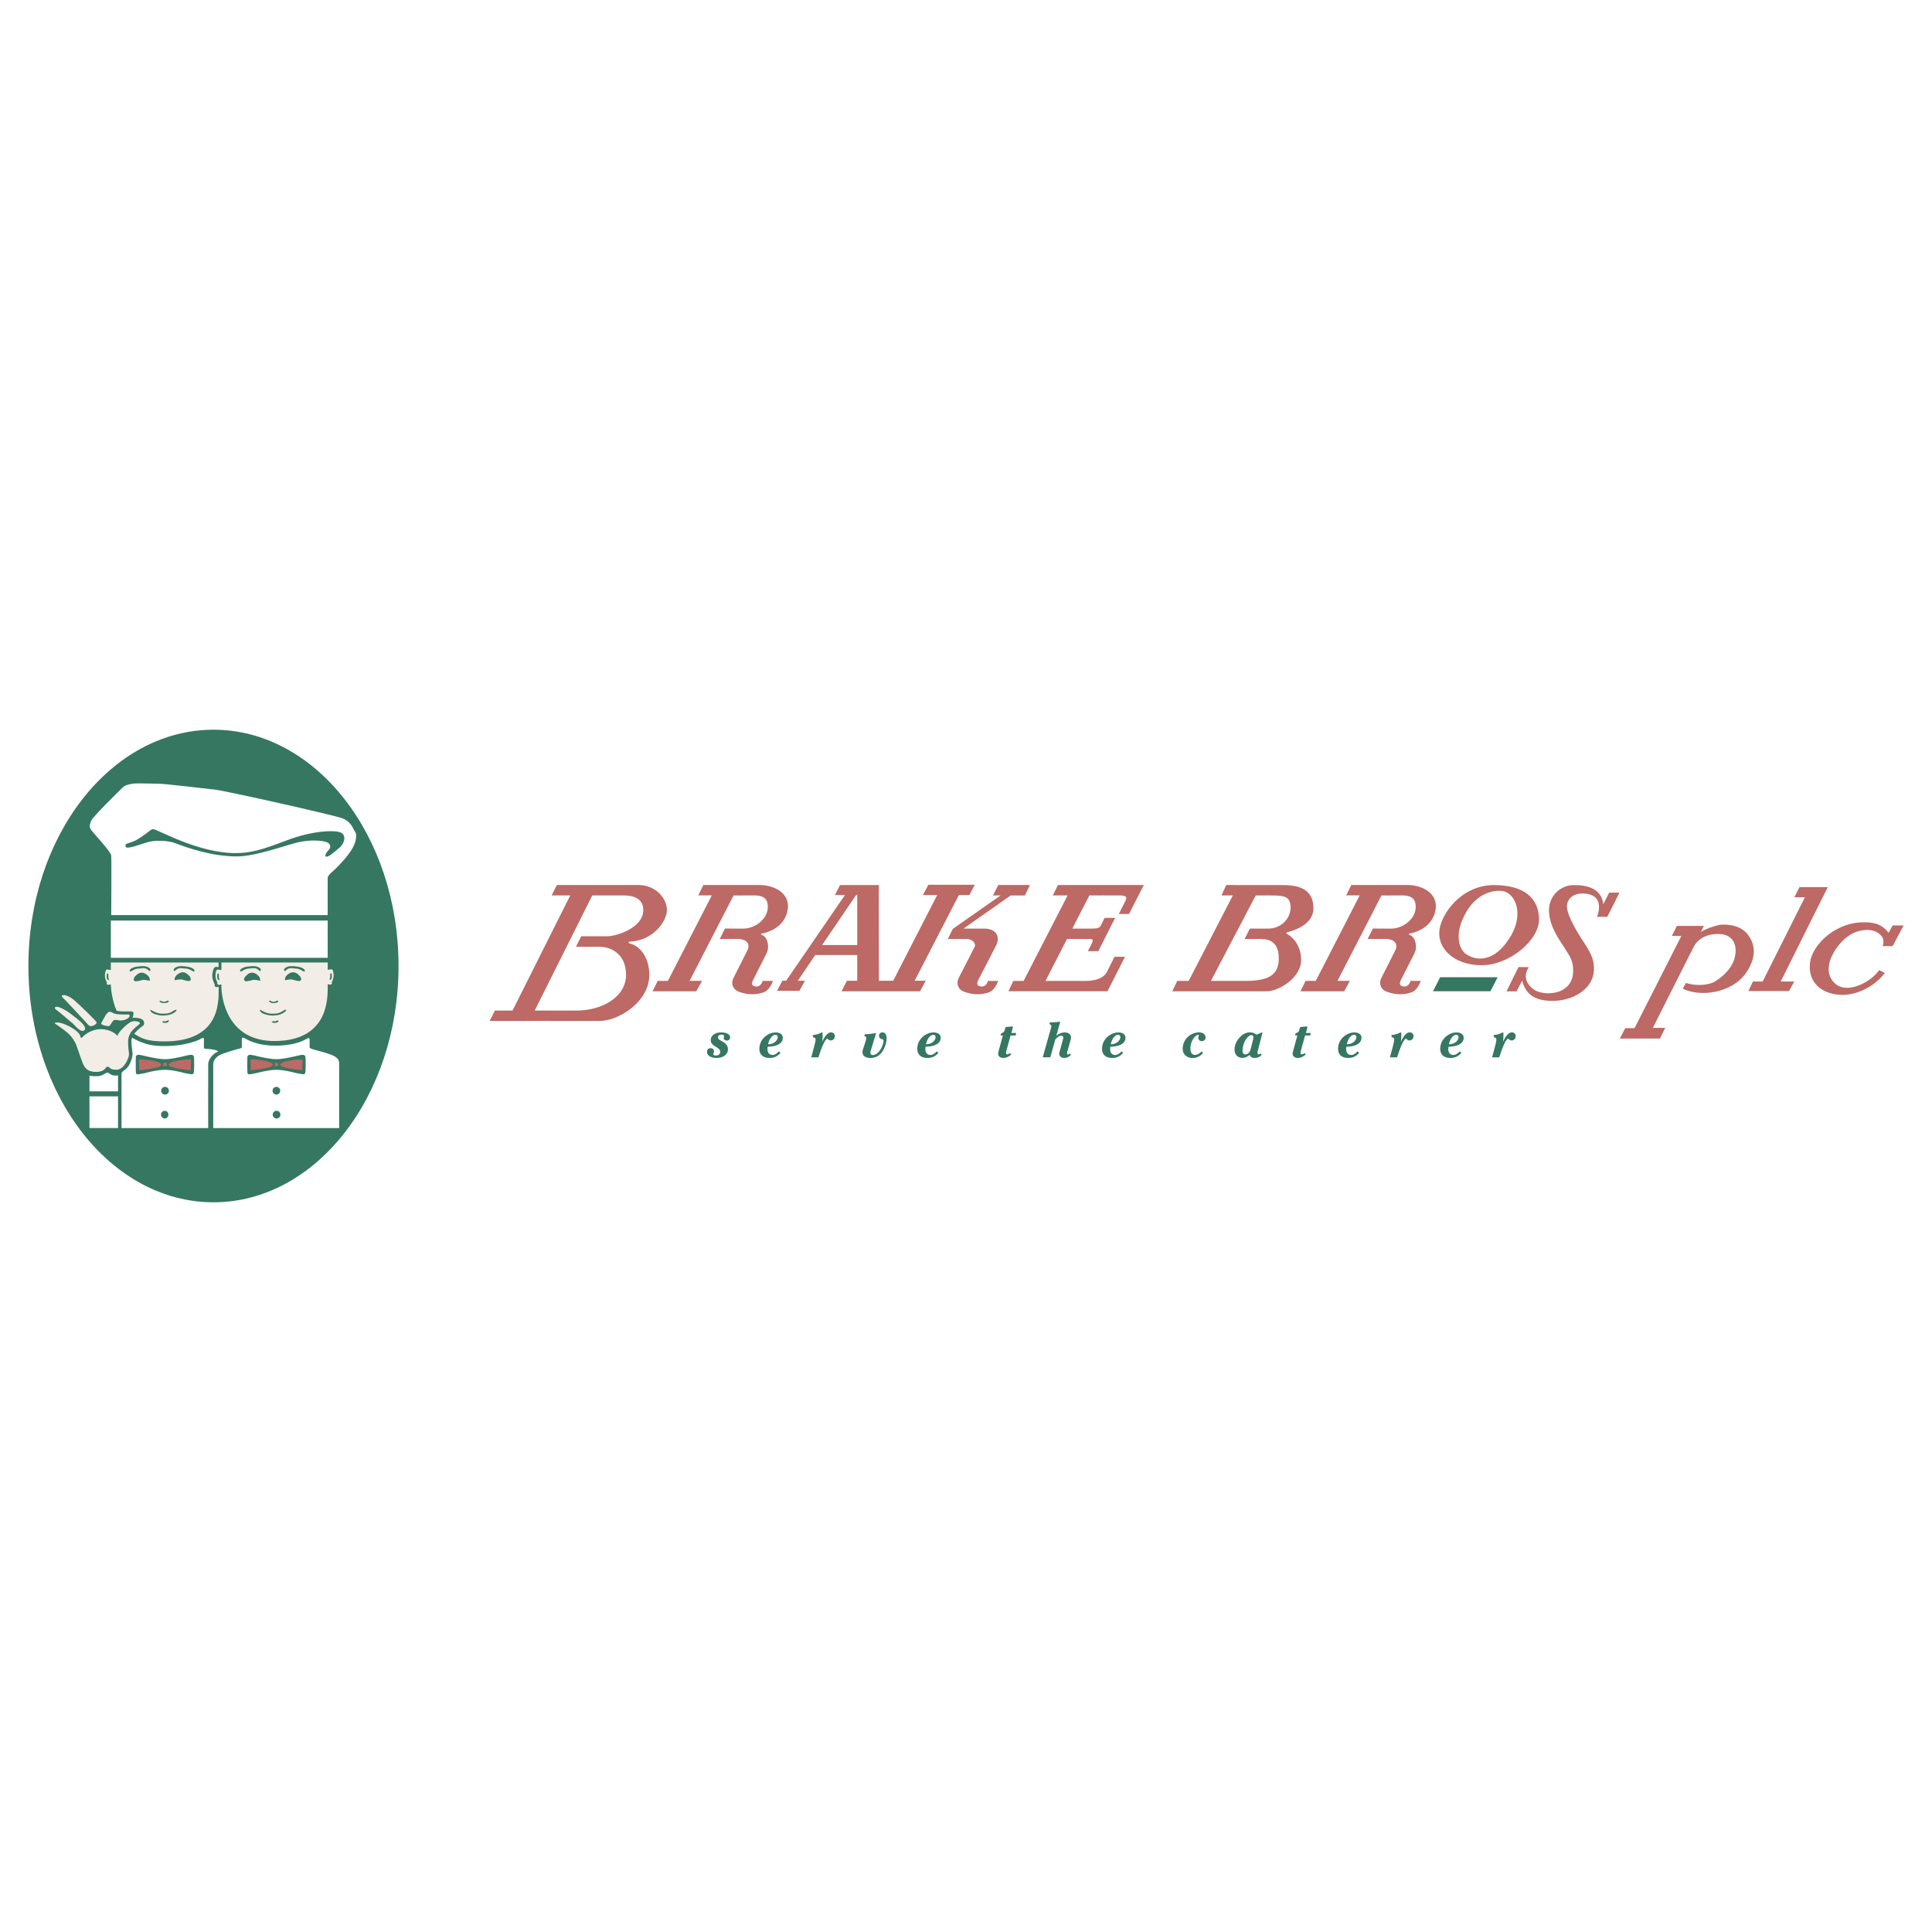 <svg xmlns="http://www.w3.org/2000/svg" width="2500" height="2500" viewBox="0 0 192.756 192.756"><g fill-rule="evenodd" clip-rule="evenodd"><path fill="#fff" d="M0 0h192.756v192.756H0V0z"/><path d="M21.299 119.953c10.197 0 18.463-10.555 18.463-23.576 0-13.02-8.267-23.573-18.463-23.573-10.197 0-18.464 10.553-18.464 23.573-.001 13.021 8.267 23.576 18.464 23.576z" fill="#367761"/><path d="M11.098 85.367c-.037-.404-1.746-2.21-1.978-2.521-.232-.31-.194-.504-.038-.93.155-.426 2.791-2.985 3.101-3.295.31-.311.621-.35 1.008-.427.388-.078 2.094 0 2.675 0 .582 0 4.458.466 5.544.582 1.086.118 11.98 2.559 12.756 2.869s.966.813 1.163 1.183c.155.291.235.251.194.756-.091 1.102-1.279 2.287-1.784 2.83-.504.542-1.047.854-1.047 1.201v3.684H11.098c0-.001.038-5.506 0-5.932zm3.217-2.017c-.62.428-.852.583-1.396.737-.542.155-.388.252-.388.35 0 .411 1.622-.267 2.326-.447.704-.179 1.928-.133 2.637.136 1.263.479 3.625 1.318 6.165 1.318 1.9 0 5.079-1.201 6.204-1.435 1.125-.231 2.093-.155 2.559-.039.465.117.659.389.426.775 0 0-.523.524-.349.698.174.175.892-.465 1.396-.891.503-.427.698-1.28.039-1.513-.66-.232-2.83-.155-5.351.814s-3.625 1.252-5.021 1.26c-3.742.021-7.704-2.295-8.239-2.384-.232-.038-.386.195-1.008.621zM11.06 95.563v-3.721h21.634v3.721H11.06z" fill="#fff"/><path d="M10.07 102.68c.717 0 1.415.348 1.647.678.097-.428 1.091-1.338 1.435-1.436.337-.096.717 0 .794.115.078.117-.251.293-.445.486s-.717.562-.717 1.434c0 .873.117 1.027.077 1.338-.039.316-.503 1.434-1.24 1.434s-.63-.299-.883-.299c-.252 0-.203.514-1.153.514-.951 0-1.144-.523-1.26-.719-.116-.193-.621-1.734-.736-2.016a3.356 3.356 0 0 0-.989-1.279c-.55-.43-1.062-.781-1.105-.795-.007 0-.125-.129.242-.125.565.004 2.193.771 2.297 1.443.019.119.081.125.213 0 .064-.058.737-.773 1.823-.773z" fill="#f2ede6"/><path d="M5.481 100.52c.184-.279 1.119.279 1.623.666.504.389 1.679 1.213 1.318 1.59-.33.344-.985-.514-1.134-.641-.161-.135-1.519-1.293-1.74-1.439-.119-.079-.067-.176-.067-.176zM6.223 99.305c.121-.078.6-.01 1.201.504.602.516 2.075 1.969 2.181 2.133.107.164-.097.281-.242.359-.146.078-.388.164-.601-.098-.214-.262-2.446-2.645-2.55-2.723-.106-.084.011-.175.011-.175zM10.904 100.953c.397 0 .204.154.805.232.403.051 1.037.029 1.144.029s.155.252-.146.416c-.3.164-.397.174-.736.184-.059.002-.281-.059-.514-.059-.232 0-.436.623-.601.623s-.494-.059-.611-.127-.223-.068-.087-.281c.135-.214.494-1.017.746-1.017z" fill="#f2ede6"/><path fill="#fff" d="M8.926 112.545v-3.16h2.851v3.16H8.926zM8.926 108.883v-1.553c.407.059.737.057.969.02.475-.076.591-.328.843-.328.185 0 .142.172.582.271.204.045.456 0 .456 0v1.59h-2.85zM12.125 112.547v-5.43c0-.233.342-.303.621-.658.155-.199.252-.369.388-.795 0 0 .126-.301.08-.697-.053-.453-.157-1.018-.061-1.357.042-.15.054-.037.368.115.999.484 1.696.648 2.937.641 2.133-.014 3.364-.602 3.5-.68.188-.105.407-.281.388.098-.014.271 0 .639 0 .736 0 .096.066.129.349.135.698.02 1.249.221.979.301-.196.059-.892.555-.902 1.25-.009.738 0 6.342 0 6.342h-8.647v-.001z"/><path d="M21.275 112.547v-6.342c0-.174.05-.594.592-.91.385-.225 1.719-.602 2.103-.699.194-.047.155-.105.155-.279v-.592c0-.184.051-.275.31-.125.508.295 1.483.727 3.034.727 1.551 0 2.484-.367 2.748-.49.357-.168.685-.428.674-.121-.008.215 0 .611 0 .785s.984.328 1.958.66c.882.299.989.619.989.93v6.457H21.275v-.001z" fill="#fff"/><path d="M16.467 109.207a.384.384 0 1 0 0-.768.384.384 0 0 0 0 .768zM16.448 111.592a.385.385 0 0 0 0-.768.384.384 0 1 0 0 .768zM27.595 111.592a.384.384 0 1 0-.002-.768.384.384 0 0 0 .002.768zM27.575 109.207a.384.384 0 1 0 .002-.768.384.384 0 0 0-.002.768zM16.38 106.74c-.543 0-1.435.193-1.706.27-.271.078-.465.098-.775.156-.283.053-.318-.01-.34-.174-.021-.184-.019-1.291-.009-1.459.008-.156.009-.199.135-.268.162-.086.698.078 1.047.154.349.078 1.211.254 1.658.254h.146c.445 0 1.279-.176 1.628-.254.349-.076.885-.24 1.046-.154.126.068.126.127.146.281.02.154.029 1.289-.019 1.445-.041.129-.057.227-.34.174-.311-.059-.504-.078-.775-.156-.271-.076-1.163-.27-1.706-.27h-.136v.001z" fill="#367761"/><path d="M13.879 105.693c-.021-.002.02 1.076 0 1.076.245.008 2.213-.234 2.21-.506-.004-.493-2.054-.568-2.21-.57zM16.644 106.281c.005.07-.014.076-.06.076l-.26.004c-.031 0-.046-.023-.043-.076.001-.031-.002-.139-.002-.162l.001.004c-.003-.074.016-.078.062-.078h.26c.031 0 .046.023.042.078-.002.029 0 .137 0 .16v-.006zM19.043 105.693c.021-.002-.02 1.076 0 1.076-.244.008-2.212-.234-2.21-.506.006-.493 2.055-.568 2.21-.57z" fill="#bd6965"/><path d="M27.508 106.74c-.543 0-1.435.193-1.707.27-.271.078-.465.098-.775.156-.283.053-.319-.01-.339-.174-.022-.184-.019-1.291-.01-1.459.009-.156.01-.199.136-.268.161-.086.698.078 1.047.154.349.078 1.211.254 1.657.254h.146c.446 0 1.279-.176 1.628-.254.349-.076.886-.24 1.047-.154.126.068.126.127.145.281.02.154.029 1.289-.019 1.445-.04.129-.056.227-.339.174-.31-.059-.504-.078-.775-.156-.272-.076-1.164-.27-1.707-.27h-.135v.001z" fill="#367761"/><path d="M25.007 105.693c-.021-.002.02 1.076 0 1.076.244.008 2.212-.234 2.209-.506-.004-.493-2.054-.568-2.209-.57zM27.771 106.281c.005.07-.014.076-.06.076l-.26.004c-.031 0-.046-.023-.043-.076.002-.031-.001-.139-.001-.162l.001.004c-.004-.074.015-.078.062-.078h.259c.031 0 .046.023.042.078-.002.029 0 .137 0 .16v-.006zM30.171 105.693c.021-.002-.02 1.076 0 1.076-.245.008-2.213-.234-2.21-.506.004-.493 2.055-.568 2.21-.57z" fill="#bd6965"/><path d="M32.695 98.316l-.001-.055c-.007-.17.223.072.396-.08.053-.049-.006-.135.01-.176.143-.35.269-.607.116-1.143-.057-.201-.211-.145-.266-.141-.125.006-.155.043-.194.043-.043 0-.058-.018-.058-.055v-.037l-.001.02.001-.393-.005-.271H22.09l.001.645.003.016c-.004.072-.025.098-.068.098-.039 0-.069-.035-.194-.043-.055-.004-.209-.059-.266.141-.152.535-.027.793.116 1.145.017.039-.042.127.01.174.173.154.403-.088.396.08l-.001.055v.027c-.002 1.133.511 5.535 5.353 5.496 5.058-.041 5.256-3.826 5.254-5.268l.001-.271v-.007z" fill="#f2ede6"/><path d="M33.033 97.092c.05 0 .079.115.079.361s-.161.322-.196.322c-.087 0 .033-.17.033-.322 0-.209-.024-.361.084-.361z" fill="#367761"/><path d="M11.062 98.336c0 .281.146 1.576.566 2.486.016.035.293.1.875.092.418-.006.813-.064.814.146.001.432-.133.525-.14.531.186-.15.908.055.896.049.466.219.279.631.242.66-.087.064-.504.367-.639.523-.136.154-.291.311-.291.311v.008c.768.479 1.292.76 3.062.758 5.425-.012 5.373-3.811 5.373-5.205l-.002-.068-.005-.047c0-.047-.004-.041-.004-.041.009-.232-.15.074-.372-.137-.068-.064.009-.109-.013-.166-.184-.482-.354-.709-.159-1.447.073-.275.242-.334.314-.33.159.012.102.031.152.031.056 0 .074-.021.074-.075v-.05l.003.008V96.029H11.056l.002.664v.035c0 .039-.014.057-.058.057-.039 0-.069-.037-.194-.043-.055-.004-.209-.061-.267.139-.152.537-.027.795.117 1.145.017.041-.043.127.01.176.173.152.402-.088.396.08v.054z" fill="#f2ede6"/><path d="M16.591 99.887c.232-.115.251.004.252.01.004.053-.161.182-.48.178-.366-.002-.49-.168-.432-.225.024-.025.114 0 .218.047.234.105.352.035.442-.01zM16.25 101.133c.843.02.911-.277 1.26-.375.349-.096-.15.439-.794.523-.496.068-.699.059-1.251-.1-.45-.131-.623-.555-.339-.383.662.399 1.124.335 1.124.335zM16.449 101.912c.165-.029.456-.199.393-.043-.062.154-.185.168-.359.18-.174.01-.271-.039-.3-.078s.139-.082.165-.088a.31.31 0 0 1 .101.029zM13.866 96.631c.349-.025.648-.128.95.174.116.115.232.057.194-.078-.034-.117-.291-.367-.873-.33-.581.039-.839.096-1.085.271-.136.098-.209.385.117.193.284-.166.426-.213.697-.23zM13.55 97.352s.414-.531.964-.195c.549.334.423.701.423.701s-.571-.152-.82-.062c-.25.088-.611.111-.611.111s-.188-.086-.171-.166c.019-.08.031-.223.137-.324l.078-.065zM18.834 97.328s-.398-.541-.957-.221c-.559.318-.444.689-.444.689s.575-.137.823-.041c.247.096.607.129.607.129s.192-.082.175-.16c-.016-.08-.023-.225-.128-.328l-.076-.068zM18.476 96.631c-.349-.025-.647-.128-.95.174-.116.115-.233.057-.194-.078.034-.117.291-.367.872-.33.582.039.839.096 1.086.271.136.098.209.385-.116.193-.286-.166-.427-.213-.698-.23zM24.877 96.631c.349-.025.648-.128.95.174.116.115.233.057.194-.078-.034-.117-.291-.367-.873-.33-.582.039-.839.096-1.085.271-.136.098-.209.385.117.193.284-.166.426-.213.697-.23zM29.487 96.631c-.349-.025-.648-.128-.951.174-.115.115-.232.057-.194-.078.034-.117.292-.367.873-.33.582.039.839.096 1.085.271.136.098.209.385-.117.193-.283-.166-.425-.213-.696-.23zM27.525 99.887c.232-.115.25.004.251.01.005.053-.161.182-.48.178-.366-.002-.489-.168-.431-.225.025-.025.114 0 .218.047.233.105.351.035.442-.01zM27.184 101.133c.843.02.911-.277 1.26-.375.349-.096-.15.439-.795.523-.495.068-.699.059-1.25-.1-.45-.131-.623-.555-.339-.383.661.399 1.124.335 1.124.335zM27.382 101.912c.165-.029.455-.199.392-.043-.062.154-.184.168-.358.18-.174.01-.271-.039-.3-.078s.138-.082.165-.088c.029-.004.101.029.101.029zM21.749 97.115c-.049 0-.078.113-.078.359s.161.322.195.322c.087 0-.033-.17-.033-.322 0-.208.024-.359-.084-.359zM24.562 97.352s.414-.531.963-.195c.55.334.423.701.423.701s-.53-.166-.821-.062c-.25.088-.61.111-.61.111s-.189-.086-.171-.166c.019-.08.03-.223.137-.324l.079-.065zM29.846 97.328s-.399-.541-.958-.221c-.559.318-.443.689-.443.689s.575-.137.823-.041c.247.096.606.129.606.129s.192-.082.176-.16c-.016-.08-.025-.225-.128-.328l-.076-.068zM10.722 97.111c-.049 0-.078.115-.078.361s.161.322.195.322c.087 0-.033-.17-.033-.322.001-.208.025-.361-.084-.361z" fill="#367761"/><path d="M105.547 88.3l-.508 1.037h1.477l-4.391 8.53h-1.031l-.479 1.029h9.879l1.748-3.438h-1.049s-.588 1.181-.754 1.503c-.484.945-1.973.91-2.338.906-.865-.014-3.789 0-3.789 0l2.141-4.183 2.221.004c.34 0 .441.056.264.414-.127.254-.402.795-.402.795h1.045l1.678-3.322H110.2s-.307.668-.387.805c-.121.207-.43.266-.775.264h-2.051l1.701-3.306s2.605-.013 3.111 0c.461.013.689.137.523.466-.211.416-.695 1.384-.699 1.384h1.02l1.477-2.888h-8.573zM53.348 100.824c0-.008 2.578.004 4.187 0 2.52-.004 4.925-1.342 4.925-3.557 0-2.213-1.656-2.805-2.613-2.805h-2.386l.527-1.048s2.012.007 2.641 0c.781-.007 3.551-.791 3.552-2.622.001-1.483-1.631-1.457-2.101-1.457h-2.989s-5.743 11.499-5.743 11.489zm2.209-12.525s6.888-.003 8.194 0c1.508.004 2.777 1.186 2.788 2.493.009 1.084-1.35 3.077-3.751 3.159-.096.002-.104.136-.011.159 1.616.385 2.284 2.422 1.898 4.026-.51 2.119-3.075 3.742-4.939 3.729-2.039-.016-10.881 0-10.881 0l.519-1.041h1.762l5.758-11.489h-1.855l.518-1.036z" fill="#bd6965"/><path fill="#367761" d="M149.422 97.496l-.717 1.402h-5.734l.715-1.402h5.736z"/><path d="M146.285 90.997c-1.291 2.26-.693 3.771.047 4.238 1.338.842 3.082.433 4.43-1.897 1.068-1.847.697-3.741-.494-4.333-.614-.305-2.709-.239-3.983 1.992zm2.805-2.694c2.867.017 4.396 1.211 4.461 3.347.062 2.134-2.953 4.651-5.721 4.651-2.916 0-4.699-1.88-4.127-3.952.481-1.728 2.438-4.061 5.387-4.046zM125.287 89.34s1.039-.014 1.691 0c1.006.024 1.785.018 1.785 1.197s-1.023 2.112-2.232 2.112h-1.838l-.516 1.035h1.436c.652 0 1.971-.009 1.971 1.935 0 1.694-1.059 2.233-3.303 2.247-.717.004-3.465 0-3.465 0s4.471-8.541 4.471-8.526zm-2.943-1.041l-.477 1.036h1.135l-4.406 8.53h-1.143l-.496 1.037h9.457c1.084 0 3.4-1.293 3.4-3.125 0-1.799-1.258-2.517-1.371-2.58-.111-.064-.127-.128-.031-.176s2.629-.541 2.629-2.405c0-1.865-1.385-2.311-3.012-2.311-1.625.001-5.672-.006-5.685-.006z" fill="#bd6965"/><path d="M157.867 89.147c-.951-.001-1.531.576-1.531 1.294-.002 1.099 1.689 3.579 1.689 3.579.643 1.017 1.004 1.599 1.004 2.648-.002 2.008-2.1 3.189-4.135 3.188-1.854-.002-2.684-.715-3.031-2.016l-.553 1.066h-1.008l1.201-2.424 1.037.01s-.953 1.184.494 2.232c.932.676 3.916.639 3.92-1.863 0-1.149-.459-1.603-.84-2.271-.682-1.032-1.566-2.276-1.57-3.802a2.49 2.49 0 0 1 2.543-2.481c2.287 0 2.787 1.094 2.869 1.92l.592-1.17 1.027.002-1.215 2.411-1.029.009c.001.002 1.001-2.328-1.464-2.332zM74.666 94.294a.816.816 0 0 1-.041.405c-.021.062-1.297 2.568-1.468 2.919-.171.354-.198 1.053.606 1.342.855.307 1.67.305 2.416.045.651-.229.935-1.139.935-1.139h-1.025s-.184.688-.75.541c-.226-.059-.461-.129-.173-.701l1.266-2.491c.049-.098.149-.343.167-.437v-.011c.111-.553-.079-1.341-.607-1.485-.07-.018-.08-.134.018-.144 0 0 2.254-.317 2.578-2.399.258-1.667-1.418-2.441-2.789-2.441h-5.62l-.513 1.036h1.352l-4.385 8.53h-1.014l-.514 1.037h4.366l.569-1.041h-1.237l4.385-8.517s1.205-.004 1.985-.009c.963-.004 1.431.283 1.431 1.158 0 1.132-1.174 2.157-2.49 2.157-.86 0-1.784-.008-1.784-.008l-.523 1.045s.91-.003 1.707-.009c.708-.003 1.088.247 1.152.617zM97.27 94.403c-.021.063-1.469 2.864-1.639 3.216-.171.354-.198 1.053.606 1.342.855.307 1.672.305 2.416.045.65-.229.934-1.139.934-1.139h-1.014s-.195.688-.762.541c-.225-.059-.461-.129-.172-.701.053-.105.977-1.873 1.254-2.422l.012-.024.107-.225c.043-.085.088-.14.129-.233l.021-.059.207-.398c.467-.909.006-1.706-1.199-1.698-.475.002-2.048 0-2.048 0l4.72-3.307h1.412l.506-1.041h-3.164l-.527 1.037h.764l-4.777 3.344-.49 1.006 1.81-.009c.516-.001.885.278.905.629l-.011.096zM139.305 94.294a.827.827 0 0 1-.041.405c-.02.062-1.297 2.568-1.467 2.919-.172.354-.199 1.053.605 1.342.855.307 1.67.305 2.416.045.65-.229.934-1.139.934-1.139h-1.025s-.184.688-.75.541c-.225-.059-.461-.129-.174-.701.055-.105.986-1.941 1.268-2.491.049-.098.148-.343.168-.437v-.011c.109-.553-.08-1.341-.607-1.485-.07-.018-.08-.134.018-.144 0 0 2.254-.317 2.578-2.399.258-1.667-1.418-2.441-2.789-2.441h-5.619l-.514 1.036h1.352l-4.385 8.53h-1.014l-.514 1.037h4.365l.568-1.041h-1.236l4.385-8.517s1.205-.004 1.986-.009c.963-.004 1.43.283 1.43 1.158 0 1.132-1.174 2.157-2.488 2.157-.861 0-1.785-.008-1.785-.008l-.523 1.045s.91-.003 1.707-.009c.705-.003 1.086.247 1.151.617zM83.817 88.302h3.875c-.029 0 0 9.545 0 9.545h1.424l4.388-8.548H92.08l.542-1.026h4.645c-.029 0-.542 1.026-.542 1.026h-1.054l-4.416 8.548h1.111l-.571 1.053H83.96l.541-1.053h1.025v-2.565h-4.188L79.6 97.847h.712l-.556 1.01H77.52l.541-1.01h.371l5.87-8.548h-.998s.513-1.026.513-.997zm-1.794 5.983h3.504V89.3h-.114l-3.39 4.985zM167.301 92.378h2.703l-.32.617c.521-.356 1.531-.651 1.838-.711.295-.06 1.92-.143 2.75.83.83.971 1.074 2.305-.094 3.983-1.34 1.92-4.436 2.441-6.285 1.541l.309-.57c1.328.404 2.348.096 2.656-.023.307-.119 1.838-1.055 2.203-2.465.326-1.246-.117-2.396-1.635-2.396s-2.18.783-2.418 1.233c-.238.451-4.104 8.133-4.104 8.133h1.234l-.523 1.066h-4.006l.545-1.041h.926l4.67-9.201h-.947l.498-.996zM179.535 88.513h2.822l-4.695 9.413h1.352l-.521.951h-4.055l.451-.951h.973l4.219-8.416s-1.043.024-1.043 0c-.001-.025.497-.997.497-.997zM188.83 92.332h1.092l-1.092 2.062h-.996c.191-.616-.047-.925-.094-.973-.049-.046-.594-.919-2.193-.55-1.492.342-2.459 1.819-2.793 2.542-.182.396-.771 1.854.434 2.797 1.209.949 3.484-.236 4.293-1.422l.568.285c-1.092 1.422-2.863 2.252-4.436 2.18-1.564-.068-3.23-.98-3.033-3.129.166-1.825 2.512-4.067 5.238-4.102 1.127-.015 1.896.143 2.609 1.044l.403-.734z" fill="#bd6965"/><path d="M70.908 104.58c.203 0 .327.129.327.32 0 .131-.08.225-.08.273 0 .061.104.139.282.139.248 0 .426-.162.426-.361 0-.213-.173-.348-.445-.516-.312-.191-.505-.352-.505-.678 0-.408.396-.752 1.035-.752.569 0 .896.201.896.5 0 .182-.124.311-.322.311-.193 0-.312-.113-.312-.207 0-.061.02-.133.02-.213 0-.135-.06-.17-.233-.17-.233 0-.357.109-.357.268 0 .209.203.287.471.438.347.197.515.439.515.758 0 .49-.431.861-1.134.861-.599 0-.951-.264-.951-.584 0-.258.124-.387.367-.387zM77.869 105.055c-.332.352-.644.496-1.084.496-.664 0-1.021-.342-1.021-.91 0-.393.148-.779.411-1.066.337-.367.777-.568 1.218-.568.445 0 .708.221.708.535 0 .527-.524.869-1.51.891-.015.078-.02.152-.02.227 0 .381.193.594.504.594.229 0 .407-.133.639-.361l.155.162zm-.278-1.578c0-.15-.089-.234-.232-.234-.268 0-.599.342-.723.945.589-.004.955-.397.955-.711zM80.936 105.49c.282-1 .431-1.58.431-1.742 0-.223-.099-.213-.173-.242-.069-.029-.1-.09-.1-.195v-.043c.327-.029.604-.109.872-.252h.099c.005.104.005.207.005.295 0 .17 0 .383-.044.635.302-.629.579-.945.886-.945.223 0 .381.148.381.365 0 .264-.173.441-.42.441-.198 0-.258-.168-.332-.168-.173 0-.495.619-.886 1.852h-.719v-.001zM86.377 103.832a.945.945 0 0 0 .059-.277c0-.125-.193-.154-.193-.229 0-.029.02-.078.05-.143h.045c.322 0 .678-.049 1.074-.123l-.525 1.721a.82.82 0 0 0-.044.229c0 .17.074.254.232.254.258 0 .53-.184.753-.525.213-.328.322-.729.322-.883 0-.195-.089-.133-.248-.201a.354.354 0 0 1-.203-.328.33.33 0 0 1 .342-.326c.252 0 .42.213.42.596 0 .33-.139.836-.372 1.227-.292.484-.708.729-1.253.729-.504 0-.788-.225-.788-.58 0-.084.021-.199.065-.33l.264-.811zM93.622 105.055c-.332.352-.644.496-1.084.496-.664 0-1.02-.342-1.02-.91 0-.393.148-.779.411-1.066.337-.367.777-.568 1.218-.568.446 0 .708.221.708.535 0 .527-.524.869-1.51.891-.015.078-.02.152-.02.227 0 .381.192.594.504.594.229 0 .406-.133.639-.361l.154.162zm-.277-1.578c0-.15-.09-.234-.233-.234-.268 0-.6.342-.723.945.589-.004.956-.397.956-.711zM101.008 102.41c.02 0 .049.016.049.049 0 .025-.014.066-.023.109l-.123.492h.475l-.055.25h-.504l-.422 1.521a.987.987 0 0 0-.033.213c0 .1.043.145.133.145.059 0 .158-.045.287-.125l.09.154c-.264.223-.51.332-.773.332-.326 0-.521-.17-.521-.406 0-.074.016-.164.045-.277l.422-1.557h-.225c0-.111.039-.191.104-.227.168-.094.254-.1.318-.342l.043-.164c.021-.064.031-.107.105-.113l.539-.049c.04-.005.063-.005.069-.005zM104.033 105.49l.801-2.842c.029-.1.061-.189.061-.277 0-.125-.184-.148-.184-.232 0-.02.014-.07.043-.145h.1c.299 0 .609-.02.928-.059l-.389 1.396c.285-.219.551-.326.844-.326.375 0 .623.211.623.514 0 .064-.029.168-.07.316l-.307 1.1a.507.507 0 0 0-.023.15c0 .078.029.119.109.119.059 0 .123-.031.203-.096l.068.154c-.203.188-.412.287-.643.287-.324 0-.512-.164-.512-.426 0-.051.016-.135.051-.258l.281-1.031c.035-.129.07-.23.07-.316 0-.104-.096-.188-.203-.188-.154 0-.361.119-.59.367l-.506 1.791h-.755v.002zM112.057 105.055c-.332.352-.645.496-1.084.496-.666 0-1.021-.342-1.021-.91 0-.393.148-.779.412-1.066.336-.367.777-.568 1.219-.568.445 0 .707.221.707.535 0 .527-.525.869-1.512.891-.014.078-.02.152-.02.227 0 .381.193.594.506.594.229 0 .406-.133.639-.361l.154.162zm-.278-1.578c0-.15-.09-.234-.232-.234-.27 0-.6.342-.725.945.59-.004.957-.397.957-.711zM120.033 105.055c-.324.346-.625.5-1.047.5-.598 0-.988-.375-.988-.93 0-.422.182-.854.49-1.154a1.683 1.683 0 0 1 1.143-.471c.402 0 .652.217.652.5a.359.359 0 0 1-.375.371c-.219 0-.352-.133-.352-.352 0-.113.061-.178.061-.213 0-.025-.035-.059-.08-.059-.273 0-.768.604-.768 1.336 0 .441.158.664.465.664.197 0 .426-.113.645-.348l.154.156zM125.865 103.016h.094l-.465 1.816a.925.925 0 0 0-.033.203c0 .104.043.164.104.164.045 0 .119-.035.227-.1l.074.158a.9.9 0 0 1-.678.293c-.283 0-.422-.08-.5-.307-.229.197-.48.301-.742.301-.445 0-.773-.326-.773-.816 0-.438.154-.812.467-1.174.316-.367.682-.555 1.053-.555.238 0 .457.074.684.227l.488-.21zm-.816.49c0-.16-.059-.229-.203-.229-.178 0-.43.193-.625.564a2.41 2.41 0 0 0-.256.984c0 .244.119.373.285.373.254 0 .447-.189.545-.59l.215-.857c.023-.103.039-.187.039-.245zM130.391 102.41c.02 0 .049.016.049.049 0 .025-.014.066-.023.109l-.123.492h.475l-.055.25h-.506l-.42 1.521a.901.901 0 0 0-.035.213c0 .1.045.145.135.145.059 0 .158-.045.287-.125l.088.154c-.264.223-.51.332-.773.332-.326 0-.52-.17-.52-.406 0-.074.016-.164.045-.277l.422-1.557h-.223c0-.111.039-.191.104-.227.168-.094.252-.1.316-.342l.045-.164c.02-.064.029-.107.105-.113l.539-.049c.038-.005.064-.005.068-.005zM135.604 105.055c-.332.352-.643.496-1.084.496-.664 0-1.021-.342-1.021-.91 0-.393.148-.779.412-1.066.336-.367.777-.568 1.219-.568.445 0 .707.221.707.535 0 .527-.525.869-1.51.891-.016.078-.02.152-.02.227 0 .381.193.594.504.594.229 0 .406-.133.639-.361l.154.162zm-.278-1.578c0-.15-.09-.234-.232-.234-.268 0-.6.342-.723.945.59-.004.955-.397.955-.711zM138.67 105.49c.283-1 .432-1.58.432-1.742 0-.223-.1-.213-.172-.242-.07-.029-.102-.09-.102-.195v-.043c.328-.029.605-.109.873-.252h.098c.006.104.006.207.006.295 0 .17 0 .383-.045.635.303-.629.58-.945.887-.945.223 0 .381.148.381.365 0 .264-.174.441-.42.441-.199 0-.258-.168-.332-.168-.174 0-.496.619-.887 1.852h-.719v-.001zM145.797 105.055c-.334.352-.645.496-1.084.496-.666 0-1.021-.342-1.021-.91 0-.393.148-.779.41-1.066.338-.367.777-.568 1.219-.568.447 0 .709.221.709.535 0 .527-.525.869-1.512.891-.014.078-.02.152-.02.227 0 .381.193.594.506.594.229 0 .404-.133.639-.361l.154.162zm-.279-1.578c0-.15-.088-.234-.23-.234-.27 0-.6.342-.725.945.589-.004.955-.397.955-.711zM148.863 105.49c.283-1 .43-1.58.43-1.742 0-.223-.098-.213-.172-.242-.07-.029-.1-.09-.1-.195v-.043c.326-.029.605-.109.871-.252h.1c.004.104.004.207.004.295 0 .17 0 .383-.043.635.301-.629.578-.945.885-.945.225 0 .383.148.383.365 0 .264-.174.441-.422.441-.197 0-.258-.168-.332-.168-.174 0-.494.619-.885 1.852h-.719v-.001z" fill="#367761"/></g></svg>
